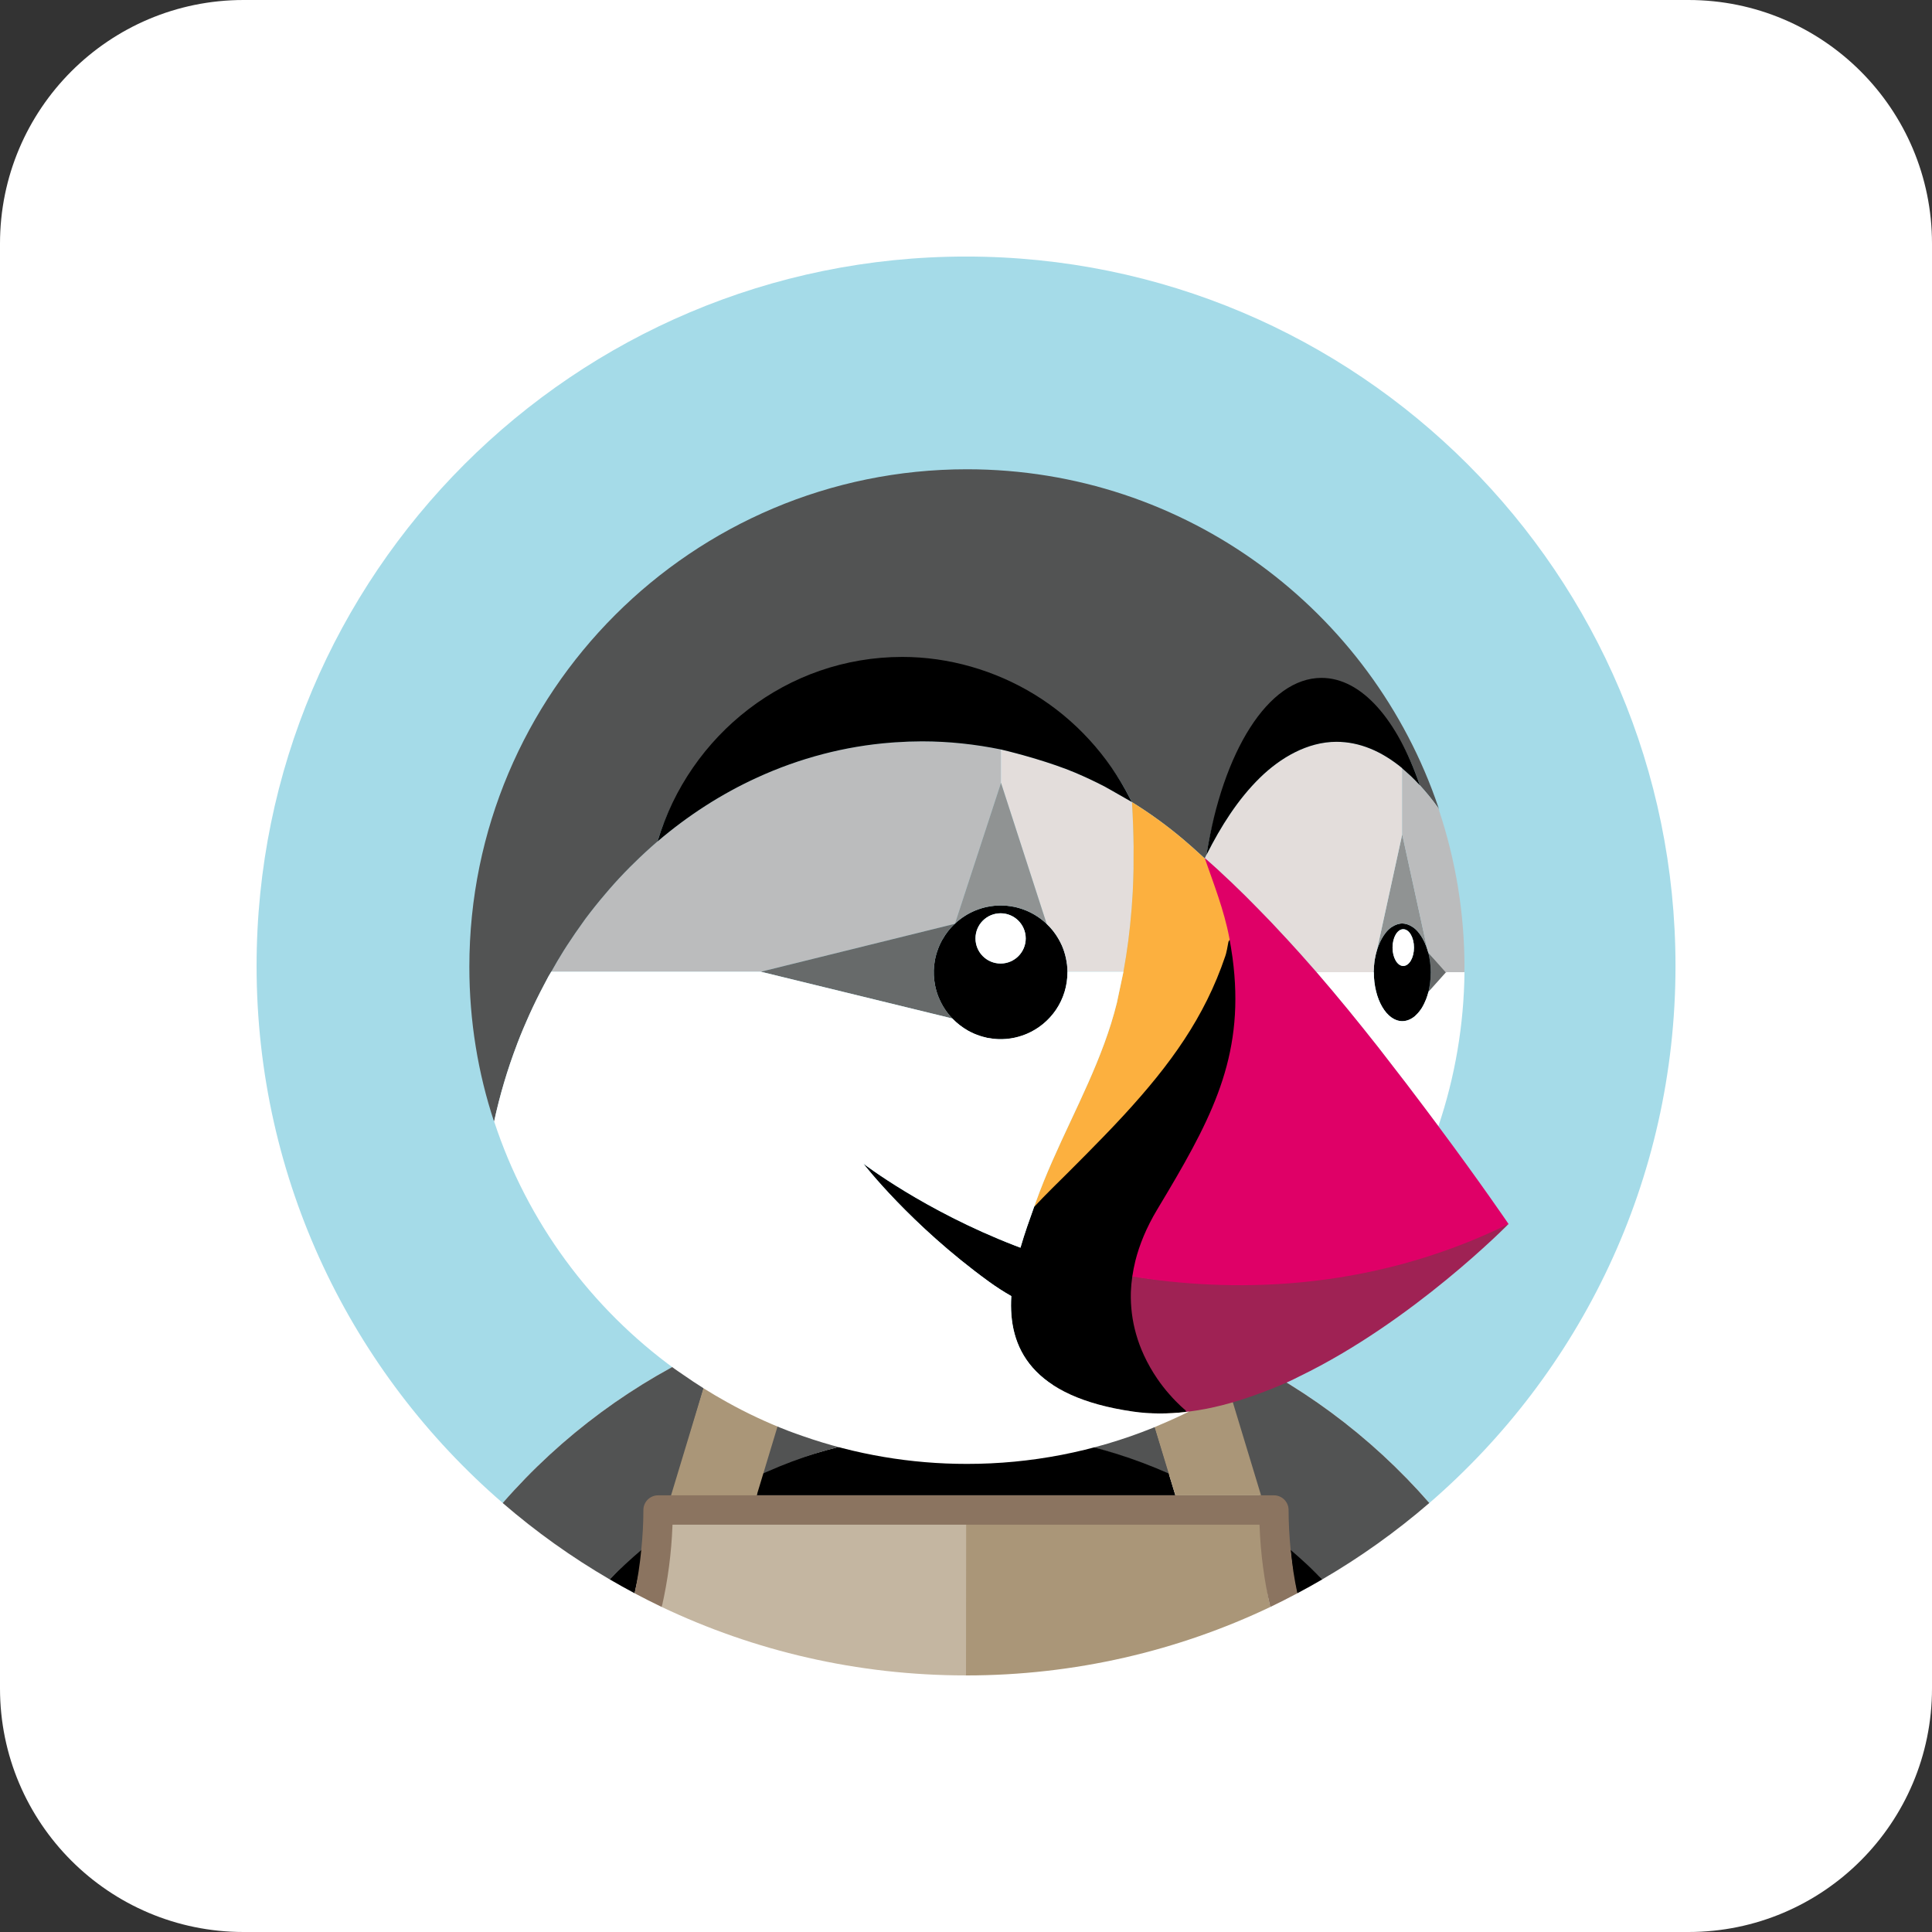 <?xml version="1.0" encoding="UTF-8"?>
<svg width="94px" height="94px" viewBox="0 0 94 94" version="1.1" xmlns="http://www.w3.org/2000/svg" xmlns:xlink="http://www.w3.org/1999/xlink">
    <rect x="0" y="0" width="94" height="94" fill="#333333" stroke="none"/>
    <title>prestashop-icon</title>
    <g id="integration-platforms" stroke="none" stroke-width="1" fill="none" fill-rule="evenodd">
        <g id="prestashop-icon" fill-rule="nonzero">
            <g id="prestashop-app-icon" fill="#FFFFFF">
                <path d="M82.15,94 L11.85,94 C5.306,94 1.77635684e-15,88.694 1.77635684e-15,82.15 L1.77635684e-15,11.85 C1.77635684e-15,5.306 5.306,0 11.85,0 L82.15,0 C88.695,0 94,5.306 94,11.85 L94,82.15 C94,88.694 88.695,94 82.15,94 Z" id="Rectangle"></path>
            </g>
            <g id="Group" transform="translate(12.484, 12.482)">
                <path d="M22.377,52.968 C22.926,52.721 23.485,52.496 24.049,52.284 C24.686,52.044 25.327,51.819 25.977,51.623 C26.787,51.381 27.601,51.159 28.43,50.982 C29.545,50.746 30.672,50.572 31.809,50.461 C31.168,52.474 30.467,54.467 29.704,56.44 C29.735,56.823 29.757,57.21 29.764,57.594 C31.329,57.286 32.922,57.129 34.517,57.129 C36.144,57.129 37.732,57.292 39.269,57.594 C39.279,57.209 39.298,56.823 39.33,56.44 C38.568,54.467 37.867,52.474 37.225,50.461 C38.362,50.571 39.491,50.745 40.604,50.982 C41.432,51.159 42.249,51.38 43.057,51.623 C43.709,51.819 44.35,52.044 44.987,52.284 C45.549,52.496 46.108,52.721 46.659,52.968 C50.645,54.739 54.196,57.359 57.061,60.646 C64.389,54.315 69.036,44.962 69.036,34.517 C69.036,15.455 53.583,0 34.518,0 C15.456,0 0,15.454 0,34.517 C0,44.962 4.646,54.315 11.977,60.646 C14.84,57.359 18.391,54.74 22.377,52.968" id="Path" fill="#A5DBE8"></path>
                <path d="M46.656,52.968 L48.801,60.335 L49.408,60.364 C49.803,60.364 50.078,60.468 50.078,60.863 C50.078,61.518 50.113,62.255 50.176,62.898 C50.709,63.35 51.362,63.863 51.854,64.359 C53.7,63.285 55.442,62.041 57.059,60.645 C54.193,57.359 50.643,54.74 46.656,52.968 M42.467,52.894 L44.985,52.285 C44.348,52.045 43.708,51.82 43.055,51.624 C42.246,51.382 41.43,51.16 40.602,50.983 C39.487,50.747 38.358,50.573 37.223,50.462 C37.866,52.475 38.567,54.468 39.328,56.441 C39.297,56.824 39.277,57.211 39.267,57.595 C41.05,57.949 42.802,58.56 44.425,59.276 L42.467,52.894" id="Shape" fill="#525353"></path>
                <path d="M17.178,64.36 C17.579,64.594 17.985,64.821 18.394,65.038 C18.54,64.349 18.77,63.39 18.838,62.68 C18.305,63.13 17.671,63.864 17.178,64.36 M44.381,59.212 C42.742,58.485 41.027,57.944 39.268,57.595 C37.704,57.287 36.112,57.13 34.516,57.13 C32.889,57.13 31.302,57.293 29.763,57.595 C27.983,57.949 26.121,58.48 24.5,59.198 L24.329,60.272 L44.703,60.272 L44.381,59.212" id="Shape" fill="#000000"></path>
                <path d="M18.777,62.881 C18.838,62.238 18.884,61.664 18.884,61.008 C18.884,60.614 19.154,60.361 19.549,60.361 L20.195,60.34 L22.377,52.968 C18.391,54.739 14.84,57.359 11.975,60.646 C13.59,62.042 15.332,63.286 17.178,64.36 C17.671,63.864 18.186,63.385 18.717,62.934" id="Path" fill="#525353"></path>
                <path d="M50.44,64.192 C50.579,64.895 50.612,65.034 50.637,65.038 C51.047,64.821 51.453,64.595 51.854,64.36 C51.356,63.858 50.836,63.377 50.297,62.917 L50.44,64.192" id="Path" fill="#000000"></path>
                <path d="M44.381,59.212 L44.703,60.272 L48.871,60.272 L46.656,52.968 C46.105,52.723 45.547,52.496 44.984,52.284 L42.466,52.893 L44.381,59.212" id="Path" fill="#AA9678"></path>
                <path d="M20.234,61.746 C20.255,61.729 20.277,61.715 20.3,61.7 L20.236,61.7 C20.236,61.714 20.234,61.729 20.234,61.746" id="Path" fill="#C4B6A1"></path>
                <path d="M48.797,61.7 L48.731,61.7 L48.799,61.746 C48.799,61.729 48.797,61.714 48.797,61.7" id="Path" fill="#AA9678"></path>
                <path d="M48.725,61.592 L34.485,61.61 L34.516,69.035 C39.815,69.035 44.832,67.839 49.319,65.706 C49.028,64.418 48.997,63.031 48.95,61.684 C48.928,61.666 48.725,61.592 48.725,61.592" id="Path" fill="#AA9678"></path>
                <path d="M34.492,61.64 C34.492,61.64 20.178,61.621 20.156,61.636 C20.109,62.986 19.83,64.588 19.715,65.705 C24.199,67.838 29.218,69.034 34.516,69.034 L34.524,61.664 L34.492,61.64" id="Path" fill="#C4B6A1"></path>
                <polygon id="Path" fill="#786453" points="34.516 60.986 34.516 60.986 34.516 61.7 34.516 61.7"></polygon>
                <path d="M45.193,56.134 L45.201,56.156 L45.193,56.134 C45.193,56.134 44.843,55.857 44.4,55.346 C44.844,55.857 45.193,56.134 45.193,56.134" id="Path" fill="#AA9678"></path>
                <polyline id="Path" fill="#BBBCBD" points="57.129 34.831 57.129 34.821 57.129 34.831"></polyline>
                <path d="M57.09,34.294 C57.092,34.303 57.094,34.311 57.096,34.319 C57.096,34.325 57.098,34.331 57.098,34.336 L57.098,34.338 C57.118,34.471 57.123,34.608 57.125,34.747 C57.125,34.773 57.129,34.796 57.129,34.821 L57.129,34.831 L57.129,34.84 C57.129,34.87 57.125,34.895 57.123,34.922 C57.123,35.056 57.115,35.19 57.098,35.321 L57.098,35.323 L57.094,35.344 C57.094,35.355 57.09,35.365 57.09,35.374 C57.07,35.512 57.047,35.646 57.014,35.782 L57.012,35.784 L57.012,35.784 L57.018,35.779 L57.02,35.773 L57.02,35.773 L57.922,34.827 L57.012,33.875 L57.012,33.877 C57.045,34.01 57.07,34.149 57.09,34.294" id="Path" fill="#676A6A"></path>
                <path d="M57.09,35.374 C57.092,35.356 57.096,35.34 57.098,35.321 C57.116,35.194 57.121,35.057 57.123,34.922 C57.125,34.891 57.129,34.862 57.129,34.831 C57.129,34.801 57.125,34.774 57.125,34.747 C57.123,34.609 57.115,34.475 57.098,34.338 C57.096,34.323 57.092,34.309 57.09,34.294 C57.072,34.152 57.047,34.014 57.012,33.877 C57,33.829 56.983,33.789 56.971,33.743 C56.889,33.474 56.778,33.234 56.645,33.037 C56.594,32.961 56.54,32.89 56.479,32.821 C56.424,32.759 56.364,32.706 56.299,32.656 C56.278,32.636 56.252,32.625 56.227,32.609 C56.153,32.559 56.075,32.521 55.989,32.492 C55.909,32.466 55.825,32.451 55.741,32.449 C55.657,32.449 55.575,32.468 55.495,32.492 C55.409,32.521 55.329,32.559 55.253,32.609 C55.232,32.625 55.204,32.636 55.181,32.654 C55.072,32.742 54.972,32.843 54.892,32.959 C54.874,32.984 54.857,33.011 54.837,33.037 C54.704,33.234 54.595,33.475 54.513,33.745 L54.503,33.776 C54.466,33.9 54.437,34.031 54.413,34.165 C54.407,34.206 54.397,34.245 54.392,34.288 C54.372,34.437 54.361,34.594 54.357,34.753 C54.357,34.776 54.353,34.798 54.353,34.819 L54.359,34.819 C54.359,36.133 54.98,37.201 55.748,37.201 C55.881,37.201 56.008,37.166 56.129,37.107 C56.203,37.07 56.272,37.027 56.334,36.977 C56.359,36.955 56.385,36.931 56.408,36.907 C56.47,36.849 56.529,36.785 56.584,36.714 C56.621,36.664 56.66,36.612 56.695,36.557 C56.716,36.521 56.738,36.482 56.759,36.443 C56.798,36.371 56.835,36.297 56.866,36.217 C56.878,36.188 56.891,36.162 56.903,36.132 C56.944,36.022 56.981,35.905 57.014,35.782 C57.045,35.653 57.07,35.516 57.09,35.374 L57.09,35.374 Z M55.789,34.515 C55.504,34.515 55.269,34.114 55.269,33.622 C55.269,33.128 55.503,32.728 55.789,32.728 C56.08,32.728 56.312,33.127 56.312,33.622 C56.313,34.114 56.08,34.515 55.789,34.515 Z" id="Shape" fill="#000000"></path>
                <path d="M55.789,32.729 C55.504,32.729 55.269,33.128 55.269,33.623 C55.269,34.114 55.503,34.516 55.789,34.516 C56.08,34.516 56.312,34.115 56.312,33.623 C56.313,33.128 56.08,32.729 55.789,32.729" id="Path" fill="#FFFFFF"></path>
                <path d="M54.512,33.746 C54.594,33.475 54.703,33.235 54.836,33.038 C54.856,33.012 54.873,32.985 54.891,32.96 C54.971,32.845 55.071,32.741 55.18,32.655 C55.203,32.637 55.231,32.626 55.252,32.61 C55.328,32.56 55.408,32.522 55.494,32.493 C55.574,32.469 55.656,32.45 55.74,32.45 C55.824,32.45 55.906,32.469 55.988,32.493 C56.074,32.522 56.152,32.56 56.226,32.61 C56.251,32.626 56.277,32.637 56.298,32.657 C56.36,32.705 56.421,32.761 56.478,32.822 C56.539,32.89 56.593,32.962 56.644,33.038 C56.777,33.235 56.888,33.476 56.97,33.744 L56.97,33.746 L55.74,28.115 L54.512,33.746 L54.512,33.746" id="Path" fill="#909393"></path>
                <path d="M39.451,34.779 C39.449,34.666 39.441,34.554 39.43,34.443 C39.43,34.441 39.428,34.441 39.428,34.44 C39.414,34.332 39.397,34.224 39.373,34.118 L39.371,34.11 C39.348,34.008 39.322,33.905 39.287,33.805 L39.285,33.799 C39.252,33.698 39.215,33.6 39.172,33.504 C39.17,33.502 39.17,33.5 39.168,33.498 C38.826,32.736 38.205,32.134 37.432,31.815 L37.422,31.812 C37.234,31.735 37.039,31.677 36.84,31.635 C36.836,31.635 36.83,31.635 36.824,31.634 C36.621,31.593 36.41,31.573 36.201,31.572 C35.992,31.572 35.787,31.594 35.588,31.633 L35.567,31.636 C35.37,31.675 35.18,31.733 34.997,31.807 L34.981,31.813 C34.795,31.887 34.619,31.979 34.452,32.087 C34.284,32.195 34.126,32.319 33.979,32.455 L33.975,32.466 L33.963,32.468 C33.732,32.69 33.532,32.944 33.375,33.223 L33.367,33.233 C33.318,33.318 33.275,33.407 33.233,33.497 C33.23,33.509 33.224,33.518 33.22,33.526 C33.183,33.61 33.152,33.698 33.122,33.785 C33.115,33.804 33.108,33.817 33.103,33.837 C33.076,33.917 33.055,34.001 33.035,34.083 C33.031,34.108 33.022,34.132 33.018,34.155 C32.999,34.24 32.989,34.324 32.977,34.409 C32.973,34.436 32.969,34.462 32.965,34.486 C32.932,34.809 32.945,35.135 33.01,35.454 C33.01,35.457 33.01,35.464 33.012,35.468 C33.053,35.672 33.113,35.867 33.188,36.054 C33.191,36.058 33.191,36.059 33.193,36.061 C33.347,36.438 33.572,36.783 33.854,37.076 C34.076,37.306 34.331,37.504 34.609,37.662 L34.613,37.666 C34.702,37.714 34.792,37.759 34.884,37.8 C34.892,37.803 34.9,37.807 34.907,37.811 C34.993,37.848 35.081,37.879 35.169,37.91 C35.185,37.915 35.198,37.923 35.214,37.926 C35.296,37.953 35.38,37.976 35.466,37.994 C35.489,37.997 35.509,38.007 35.534,38.013 C35.616,38.028 35.7,38.038 35.786,38.052 C35.811,38.055 35.835,38.061 35.862,38.063 C36.622,38.143 37.383,37.952 38.018,37.526 C38.364,37.292 38.663,36.992 38.897,36.647 C39.26,36.109 39.452,35.476 39.452,34.829 C39.452,34.821 39.45,34.812 39.45,34.807 C39.451,34.794 39.451,34.787 39.451,34.779 L39.451,34.779 Z M36.201,34.397 C35.525,34.397 34.978,33.85 34.978,33.175 C34.978,32.5 35.525,31.953 36.201,31.953 C36.875,31.953 37.422,32.5 37.422,33.175 C37.422,33.85 36.875,34.397 36.201,34.397 Z" id="Shape" fill="#000000"></path>
                <path d="M36.201,31.954 C35.525,31.954 34.978,32.499 34.978,33.175 C34.976,33.851 35.523,34.398 36.199,34.398 L36.201,34.398 C36.875,34.398 37.422,33.851 37.422,33.175 C37.42,32.5 36.875,31.956 36.201,31.954" id="Path" fill="#FFFFFF"></path>
                <path d="M33.963,32.468 L33.975,32.466 L33.979,32.455 L36.219,25.604 L36.219,24.001 L36.219,23.983 C34.955,23.721 33.666,23.588 32.376,23.587 C31.938,23.587 31.504,23.605 31.07,23.634 C31.008,23.639 30.946,23.643 30.882,23.648 C28.633,23.819 26.42,24.404 24.37,25.34 C22.611,26.142 20.978,27.2 19.511,28.453 L19.511,28.453 L19.508,28.455 C19.115,28.793 18.735,29.143 18.367,29.507 C18.297,29.574 18.228,29.642 18.16,29.71 C17.811,30.061 17.475,30.421 17.152,30.794 C17.082,30.874 17.012,30.958 16.943,31.04 C16.615,31.423 16.3,31.817 15.998,32.222 C15.973,32.255 15.949,32.29 15.924,32.326 C15.639,32.719 15.365,33.117 15.1,33.525 C15.05,33.605 14.997,33.683 14.948,33.763 C14.734,34.101 14.534,34.448 14.339,34.795 L24.541,34.795 L33.963,32.468" id="Path" fill="#BBBCBD"></path>
                <path d="M42.578,31.698 C42.598,31.431 42.615,31.164 42.631,30.897 C42.649,30.534 42.66,30.172 42.668,29.811 C42.672,29.53 42.672,29.247 42.67,28.966 C42.67,28.885 42.672,28.804 42.672,28.723 C42.662,27.996 42.637,27.27 42.592,26.545 L42.586,26.541 L42.582,26.536 C42.312,26.381 42.043,26.226 41.771,26.073 L41.753,26.062 L41.542,25.942 L41.538,25.94 L41.392,25.859 L41.363,25.842 C41.328,25.822 41.293,25.803 41.258,25.783 C40.789,25.54 40.311,25.315 39.824,25.109 C38.662,24.62 37.099,24.19 36.219,23.983 L36.219,25.603 L38.44,32.464 L38.442,32.47 C38.672,32.688 38.87,32.94 39.026,33.217 L39.026,33.217 C39.077,33.307 39.128,33.401 39.169,33.496 C39.171,33.498 39.171,33.5 39.173,33.502 C39.216,33.598 39.253,33.696 39.286,33.797 L39.288,33.803 C39.321,33.903 39.349,34.005 39.372,34.108 L39.374,34.116 C39.397,34.221 39.415,34.33 39.429,34.438 C39.429,34.439 39.431,34.439 39.431,34.441 C39.443,34.552 39.451,34.664 39.452,34.777 L39.46,34.795 L42.179,34.795 C42.363,33.798 42.491,32.791 42.572,31.78 C42.572,31.754 42.574,31.727 42.578,31.698" id="Path" fill="#E3DDDB"></path>
                <path d="M46.133,29.272 C46.131,29.276 46.129,29.28 46.127,29.282 L46.133,29.274" id="Path" fill="#FCB03F"></path>
                <path d="M33.979,32.456 C34.125,32.319 34.284,32.196 34.454,32.088 C34.62,31.98 34.798,31.888 34.981,31.814 C34.985,31.812 34.993,31.81 34.997,31.808 C35.183,31.734 35.372,31.676 35.567,31.637 L35.588,31.634 C35.789,31.594 35.996,31.575 36.201,31.573 C36.414,31.573 36.623,31.595 36.824,31.635 C36.83,31.636 36.836,31.636 36.84,31.636 C37.043,31.678 37.24,31.738 37.432,31.816 C37.805,31.97 38.149,32.192 38.442,32.472 L38.44,32.466 L36.219,25.605 L33.979,32.456" id="Path" fill="#909393"></path>
                <path d="M33.19,36.053 C33.113,35.865 33.055,35.667 33.014,35.467 C33.012,35.463 33.012,35.456 33.012,35.453 C32.948,35.135 32.934,34.808 32.967,34.485 C32.971,34.461 32.975,34.435 32.979,34.408 C32.991,34.323 33.001,34.239 33.02,34.154 C33.024,34.131 33.033,34.107 33.037,34.082 C33.058,34 33.078,33.916 33.105,33.836 C33.11,33.816 33.117,33.803 33.124,33.784 C33.153,33.697 33.185,33.609 33.222,33.525 C33.226,33.516 33.232,33.507 33.235,33.496 C33.277,33.406 33.32,33.317 33.369,33.232 L33.377,33.222 C33.534,32.943 33.733,32.689 33.965,32.467 L24.543,34.795 L24.525,34.795 L33.857,37.073 C33.575,36.78 33.35,36.435 33.196,36.058 C33.192,36.058 33.192,36.057 33.19,36.053" id="Path" fill="#676A6A"></path>
                <path d="M54.391,34.289 C54.397,34.246 54.407,34.207 54.412,34.166 C54.435,34.032 54.465,33.901 54.502,33.777 C54.506,33.764 54.506,33.748 54.512,33.733 L55.741,28.104 L55.741,24.894 C54.737,24.064 53.661,23.61 52.54,23.61 C51.126,23.61 49.808,24.391 48.819,25.357 C47.739,26.413 46.907,27.743 46.231,29.084 C46.2,29.146 46.167,29.205 46.137,29.267 C46.344,29.448 46.551,29.63 46.754,29.816 C47.211,30.237 47.664,30.668 48.106,31.105 C48.313,31.31 48.514,31.516 48.719,31.724 C48.934,31.945 49.151,32.164 49.362,32.386 C49.751,32.796 50.135,33.209 50.512,33.626 C50.836,33.983 51.157,34.345 51.473,34.707 L51.473,34.709 C51.528,34.764 51.565,34.804 51.578,34.82 L54.351,34.82 C54.351,34.799 54.355,34.777 54.355,34.754 C54.359,34.594 54.371,34.438 54.391,34.289" id="Shape" fill="#E3DDDB"></path>
                <path d="M12.668,38.338 L12.69,38.277 C13.062,37.311 13.492,36.368 13.976,35.453 C14.05,35.31 14.123,35.168 14.202,35.025 C14.246,34.949 14.295,34.873 14.338,34.796 C14.533,34.448 14.734,34.102 14.947,33.764 C14.997,33.684 15.05,33.606 15.099,33.526 C15.365,33.118 15.638,32.719 15.923,32.327 C15.948,32.292 15.972,32.257 15.997,32.223 C16.3,31.819 16.614,31.424 16.942,31.041 C17.011,30.959 17.081,30.875 17.151,30.795 C17.474,30.422 17.81,30.062 18.159,29.711 C18.227,29.643 18.296,29.575 18.366,29.508 C18.733,29.145 19.114,28.794 19.507,28.456 L19.51,28.454 C21.06,23.26 26.07,20.066 31.683,20.066 C33.943,20.066 36.191,20.718 38.117,21.896 C40.094,23.105 41.439,24.285 42.486,26.349 L42.502,26.38 C42.527,26.432 42.559,26.484 42.582,26.535 L42.586,26.54 L42.592,26.544 C43.469,27.087 44.307,27.695 45.096,28.363 C45.36,28.587 45.619,28.815 45.875,29.051 C45.959,29.127 46.045,29.201 46.127,29.28 C46.129,29.278 46.131,29.274 46.133,29.27 C46.133,29.269 46.137,29.266 46.137,29.264 C46.164,29.205 46.194,29.146 46.221,29.088 C47.012,24.094 49.528,21.372 52.125,21.372 C54.084,21.372 55.506,22.539 56.582,25.683 L56.592,25.717 L56.596,25.721 C56.912,26.066 57.209,26.43 57.483,26.813 L57.481,26.811 C57.487,26.819 57.493,26.827 57.499,26.834 L57.499,26.834 L57.499,26.834 C57.515,26.879 57.528,26.926 57.542,26.972 L57.542,26.971 L57.503,26.809 C54.271,17.241 45.222,10.35 34.56,10.35 C21.191,10.35 10.352,21.19 10.352,34.559 C10.352,37.196 10.773,39.733 11.556,42.095 L11.558,42.078 C11.832,40.809 12.203,39.557 12.668,38.338" id="Path" fill="#525353"></path>
                <path d="M57.861,34.83 L57.019,35.774 L57.019,35.774 L57.017,35.78 C56.984,35.904 56.945,36.02 56.902,36.133 C56.89,36.163 56.877,36.189 56.865,36.218 C56.834,36.296 56.797,36.371 56.758,36.444 C56.737,36.483 56.715,36.522 56.694,36.558 C56.659,36.614 56.62,36.665 56.583,36.715 C56.53,36.784 56.472,36.848 56.407,36.908 C56.384,36.932 56.358,36.956 56.333,36.978 C56.271,37.028 56.202,37.071 56.128,37.108 C56.007,37.167 55.88,37.202 55.747,37.202 C54.979,37.202 54.358,36.135 54.358,34.82 L51.571,34.82 L51.573,34.822 C52.096,35.426 52.612,36.04 53.118,36.661 C53.606,37.256 54.087,37.854 54.563,38.46 L54.633,38.55 C55.082,39.126 55.528,39.703 55.971,40.282 L56.098,40.451 C56.569,41.07 57.036,41.69 57.5,42.311 C58.314,39.899 58.742,37.369 58.77,34.82 L57.985,34.791 L57.861,34.83" id="Path" fill="#FFFFFF"></path>
                <path d="M30.882,23.649 C30.946,23.644 31.008,23.64 31.07,23.635 C31.506,23.605 31.941,23.589 32.376,23.588 C33.689,23.588 34.971,23.729 36.219,23.984 L36.219,23.984 C37.1,24.191 38.662,24.621 39.824,25.11 C40.31,25.316 40.789,25.541 41.258,25.784 L41.363,25.843 L41.392,25.86 C41.437,25.883 41.482,25.911 41.538,25.941 L41.542,25.943 L41.753,26.063 L41.771,26.074 C42.07,26.243 42.4,26.432 42.527,26.505 L42.56,26.523 L42.581,26.538 C42.558,26.486 42.526,26.434 42.501,26.383 L42.485,26.352 C41.438,24.288 39.827,22.518 37.852,21.309 C35.926,20.131 33.678,19.48 31.418,19.48 C25.803,19.48 21.059,23.262 19.509,28.457 C20.977,27.204 22.61,26.145 24.368,25.344 C26.42,24.405 28.633,23.82 30.882,23.649" id="Path" fill="#000000"></path>
                <path d="M57.498,26.836 L57.498,26.836 L57.498,26.836 C57.492,26.828 57.486,26.82 57.48,26.813 L57.482,26.815 C57.209,26.432 56.912,26.068 56.595,25.723 L56.585,25.713 C56.452,25.567 56.314,25.424 56.169,25.285 C56.114,25.234 56.06,25.19 56.007,25.14 C55.917,25.06 55.829,24.976 55.739,24.902 L55.739,28.114 L56.969,33.745 L56.969,33.745 C56.981,33.788 56.998,33.829 57.01,33.875 L57.86,34.829 L57.87,34.819 L58.761,34.819 C58.763,34.737 58.769,34.656 58.769,34.572 L58.769,34.57 C58.769,31.99 58.353,29.424 57.54,26.972 L57.54,26.973 C57.527,26.928 57.514,26.881 57.498,26.836" id="Path" fill="#BBBCBD"></path>
                <path d="M48.818,25.357 C49.806,24.391 51.125,23.61 52.539,23.61 C53.66,23.61 54.736,24.064 55.74,24.894 L55.74,24.903 L55.74,24.905 L55.74,24.903 C55.83,24.977 55.918,25.061 56.008,25.141 C56.061,25.191 56.115,25.235 56.17,25.286 C56.315,25.425 56.453,25.567 56.586,25.714 L56.596,25.724 C56.594,25.722 56.594,25.72 56.592,25.72 L56.592,25.72 L56.582,25.686 C55.506,22.542 53.771,20.5 51.814,20.5 C49.214,20.5 47.011,24.097 46.22,29.091 L46.23,29.084 C46.906,27.743 47.738,26.413 48.818,25.357 M45.307,56.046 C45.307,56.046 44.957,55.77 44.514,55.258 C44.307,55.022 44.116,54.775 43.938,54.515 C43.879,54.433 43.825,54.346 43.768,54.258 C43.602,53.993 43.467,53.669 43.319,53.349 C43.149,52.979 43.147,52.733 43.049,52.39 C42.977,52.135 42.92,51.877 42.877,51.618 C42.811,51.195 42.783,50.769 42.795,50.343 C42.803,50.096 42.83,49.843 42.867,49.582 C42.904,49.323 42.953,49.069 43.015,48.816 C43.21,48.033 43.55,47.199 44.077,46.319 L44.212,46.018 C44.384,45.73 44.421,45.743 44.585,45.465 C46.894,41.568 48.142,38.622 47.532,34.082 C47.464,33.617 47.387,33.154 47.305,32.691 C47.25,33.027 47.194,33.361 47.135,33.695 C47.112,33.799 47.049,33.91 47.026,33.981 C46.024,36.95 44.444,39.135 42.171,41.6 C41.857,41.943 41.534,42.281 41.212,42.615 C40.634,43.216 40.048,43.806 39.456,44.392 C39.212,44.638 38.96,44.886 38.706,45.138 C38.472,45.37 38.179,45.866 37.831,46.232 C37.616,46.834 37.372,47.509 37.165,48.224 C37.073,48.189 36.985,48.158 36.892,48.12 C32.476,46.412 29.521,44.132 29.521,44.132 C29.521,44.132 31.796,47.092 35.626,49.872 C35.976,50.127 36.343,50.363 36.72,50.578 C36.562,53.08 37.667,55.483 42.648,56.198 C43.49,56.32 44.351,56.314 45.22,56.216 C45.212,56.191 45.269,56.191 45.263,56.177 C45.259,56.162 45.31,56.125 45.31,56.125" id="Shape" fill="#000000"></path>
                <path d="M42.643,49.61 C47.067,50.323 53.612,50.204 60.405,47.024 C60.569,46.948 60.749,47.148 60.913,47.069 C60.913,47.069 56.27,51.812 50.724,54.491 C50.562,54.572 50.402,54.655 50.238,54.729 C49.703,54.972 49.158,55.186 48.611,55.383 C47.539,55.77 46.451,56.062 45.371,56.195 C45.32,56.204 45.271,56.211 45.223,56.216 C45.217,56.196 45.209,56.175 45.203,56.155 L45.195,56.133 C45.195,56.133 44.845,55.856 44.402,55.345 C44.193,55.11 44.002,54.861 43.824,54.601 C43.578,54.243 43.361,53.862 43.178,53.467 C43.022,53.131 42.893,52.786 42.793,52.432 C42.602,51.766 42.518,51.076 42.537,50.383 C42.547,50.129 42.57,49.876 42.607,49.623 L42.643,49.61" id="Path" fill="#9F2254"></path>
                <path d="M39.475,44.574 C40.065,43.988 40.651,43.393 41.229,42.797 C41.555,42.462 41.874,42.124 42.19,41.782 C44.461,39.315 46.129,37.008 47.131,34.038 C47.156,33.968 47.182,33.876 47.201,33.77 L47.213,33.723 C47.236,33.612 47.26,33.489 47.283,33.35 C47.291,33.254 47.592,33.061 47.599,32.971 C47.349,31.678 46.769,30.32 46.136,29.282 C46.138,29.286 46.138,29.29 46.14,29.294 L46.126,29.282 C46.044,29.204 45.958,29.13 45.874,29.053 C45.618,28.817 45.358,28.588 45.095,28.365 C44.306,27.697 43.468,27.089 42.591,26.546 C42.636,27.273 42.663,27.998 42.671,28.724 C42.671,28.805 42.669,28.886 42.669,28.967 C42.671,29.247 42.671,29.53 42.667,29.812 C42.659,30.173 42.647,30.535 42.63,30.898 C42.614,31.165 42.597,31.432 42.577,31.699 C42.573,31.728 42.571,31.756 42.569,31.783 C42.489,32.794 42.36,33.801 42.176,34.798 L41.856,36.308 C41.19,39.012 39.835,41.465 38.721,43.997 C38.426,44.667 38.147,45.347 37.901,46.038 L37.831,46.234 C38.124,45.925 38.421,45.621 38.722,45.32 C38.979,45.066 39.229,44.817 39.475,44.574" id="Path" fill="#FCB03F"></path>
                <path d="M24.861,59.114 C26.481,58.399 27.982,57.949 29.762,57.595 C29.755,57.21 29.734,56.824 29.702,56.441 C30.466,54.468 31.167,52.475 31.807,50.462 C30.67,50.572 29.543,50.746 28.428,50.983 C27.599,51.16 26.784,51.381 25.975,51.624 C25.326,51.82 24.684,52.045 24.047,52.285 L26.563,52.894 L24.538,59.248 L24.861,59.114" id="Path" fill="#525353"></path>
                <path d="M55.971,40.282 C55.528,39.703 55.082,39.126 54.633,38.55 L54.563,38.46 C54.081,37.847 53.592,37.241 53.1,36.637 C52.598,36.027 52.09,35.421 51.573,34.823 C51.54,34.786 51.507,34.747 51.473,34.708 C51.047,34.219 50.614,33.734 50.174,33.257 C49.906,32.965 49.635,32.675 49.362,32.387 C49.151,32.165 48.936,31.944 48.719,31.725 C48.514,31.517 48.313,31.311 48.106,31.106 C47.665,30.668 47.211,30.238 46.754,29.817 C46.551,29.631 46.344,29.449 46.137,29.268 C46.137,29.27 46.133,29.273 46.133,29.274 C46.571,30.532 47.071,31.805 47.321,33.116 C47.383,33.456 47.438,33.789 47.483,34.112 C48.092,38.651 46.639,41.614 44.329,45.512 C44.161,45.795 43.989,46.079 43.819,46.366 C43.292,47.245 42.954,48.08 42.757,48.86 C42.695,49.115 42.644,49.368 42.607,49.627 C47.136,50.357 53.945,50.493 60.914,47.071 C60.914,47.071 59.549,45.063 57.49,42.3 C57.031,41.683 56.568,41.068 56.099,40.452 C56.057,40.395 56.012,40.337 55.971,40.282" id="Path" fill="#DF0067"></path>
                <path d="M24.299,60.384 L26.565,52.894 L24.049,52.285 C23.486,52.497 22.926,52.722 22.377,52.969 L20.132,60.385 L22.637,60.423 L24.299,60.384" id="Path" fill="#AA9678"></path>
                <path d="M25.891,57.143 C26.114,57.23 26.338,57.305 26.562,57.385 C29.131,58.286 31.836,58.745 34.561,58.743 C37.659,58.745 40.729,58.152 43.602,56.992 C43.75,56.932 43.893,56.868 44.041,56.804 C44.277,56.705 44.512,56.6 44.748,56.492 C44.955,56.395 45.164,56.298 45.369,56.195 C45.318,56.204 45.269,56.211 45.221,56.216 C44.352,56.315 43.491,56.32 42.649,56.198 C37.669,55.483 36.563,53.08 36.721,50.578 C36.344,50.363 35.977,50.127 35.627,49.872 C31.797,47.092 29.522,44.132 29.522,44.132 C29.522,44.132 32.477,46.412 36.893,48.12 C36.987,48.157 37.075,48.188 37.166,48.224 C37.373,47.509 37.617,46.833 37.832,46.232 L37.902,46.036 C38.148,45.345 38.427,44.665 38.722,43.995 C39.835,41.463 41.191,39.01 41.857,36.306 L42.177,34.796 L39.452,34.796 L39.452,34.798 L39.452,34.801 L39.45,34.803 C39.45,34.809 39.452,34.818 39.452,34.825 C39.452,35.472 39.261,36.105 38.897,36.643 C38.543,37.165 38.047,37.574 37.467,37.82 C36.959,38.035 36.408,38.117 35.862,38.059 C35.835,38.057 35.811,38.051 35.786,38.048 C35.7,38.034 35.616,38.024 35.534,38.009 C35.509,38.003 35.489,37.993 35.466,37.99 C35.38,37.971 35.296,37.949 35.214,37.922 C35.198,37.919 35.185,37.911 35.169,37.906 C35.081,37.876 34.993,37.844 34.907,37.807 C34.899,37.803 34.891,37.799 34.884,37.796 C34.792,37.755 34.702,37.71 34.613,37.662 L34.609,37.658 C34.331,37.5 34.076,37.303 33.854,37.072 L24.522,34.794 L14.338,34.794 C14.295,34.871 14.246,34.947 14.202,35.023 C14.124,35.166 14.051,35.31 13.976,35.451 C13.726,35.924 13.49,36.403 13.269,36.892 C13.064,37.347 12.869,37.808 12.69,38.275 L12.668,38.336 C12.203,39.555 11.832,40.807 11.557,42.078 C13.161,46.971 16.281,51.173 20.36,54.134 C20.479,54.222 20.604,54.297 20.723,54.383 C21.414,54.867 22.128,55.316 22.866,55.725 C23.84,56.27 24.852,56.744 25.891,57.143" id="Path" fill="#FFFFFF"></path>
                <path d="M50.313,62.934 C50.249,62.287 50.213,61.636 50.211,60.986 C50.211,60.592 49.893,60.272 49.498,60.272 L19.535,60.272 C19.14,60.272 18.82,60.592 18.82,60.986 C18.82,61.64 18.781,62.291 18.716,62.934 C18.648,63.64 18.541,64.344 18.393,65.038 C18.83,65.268 19.267,65.492 19.714,65.706 C20.01,64.405 20.185,63.079 20.234,61.746 C20.234,61.729 20.236,61.715 20.236,61.7 L48.797,61.7 C48.797,61.715 48.799,61.729 48.799,61.746 C48.846,63.079 49.022,64.405 49.319,65.706 C49.764,65.492 50.202,65.27 50.637,65.038 C50.49,64.344 50.383,63.64 50.313,62.934" id="Path" fill="#8B7460"></path>
            </g>
        </g>
    </g>
</svg>